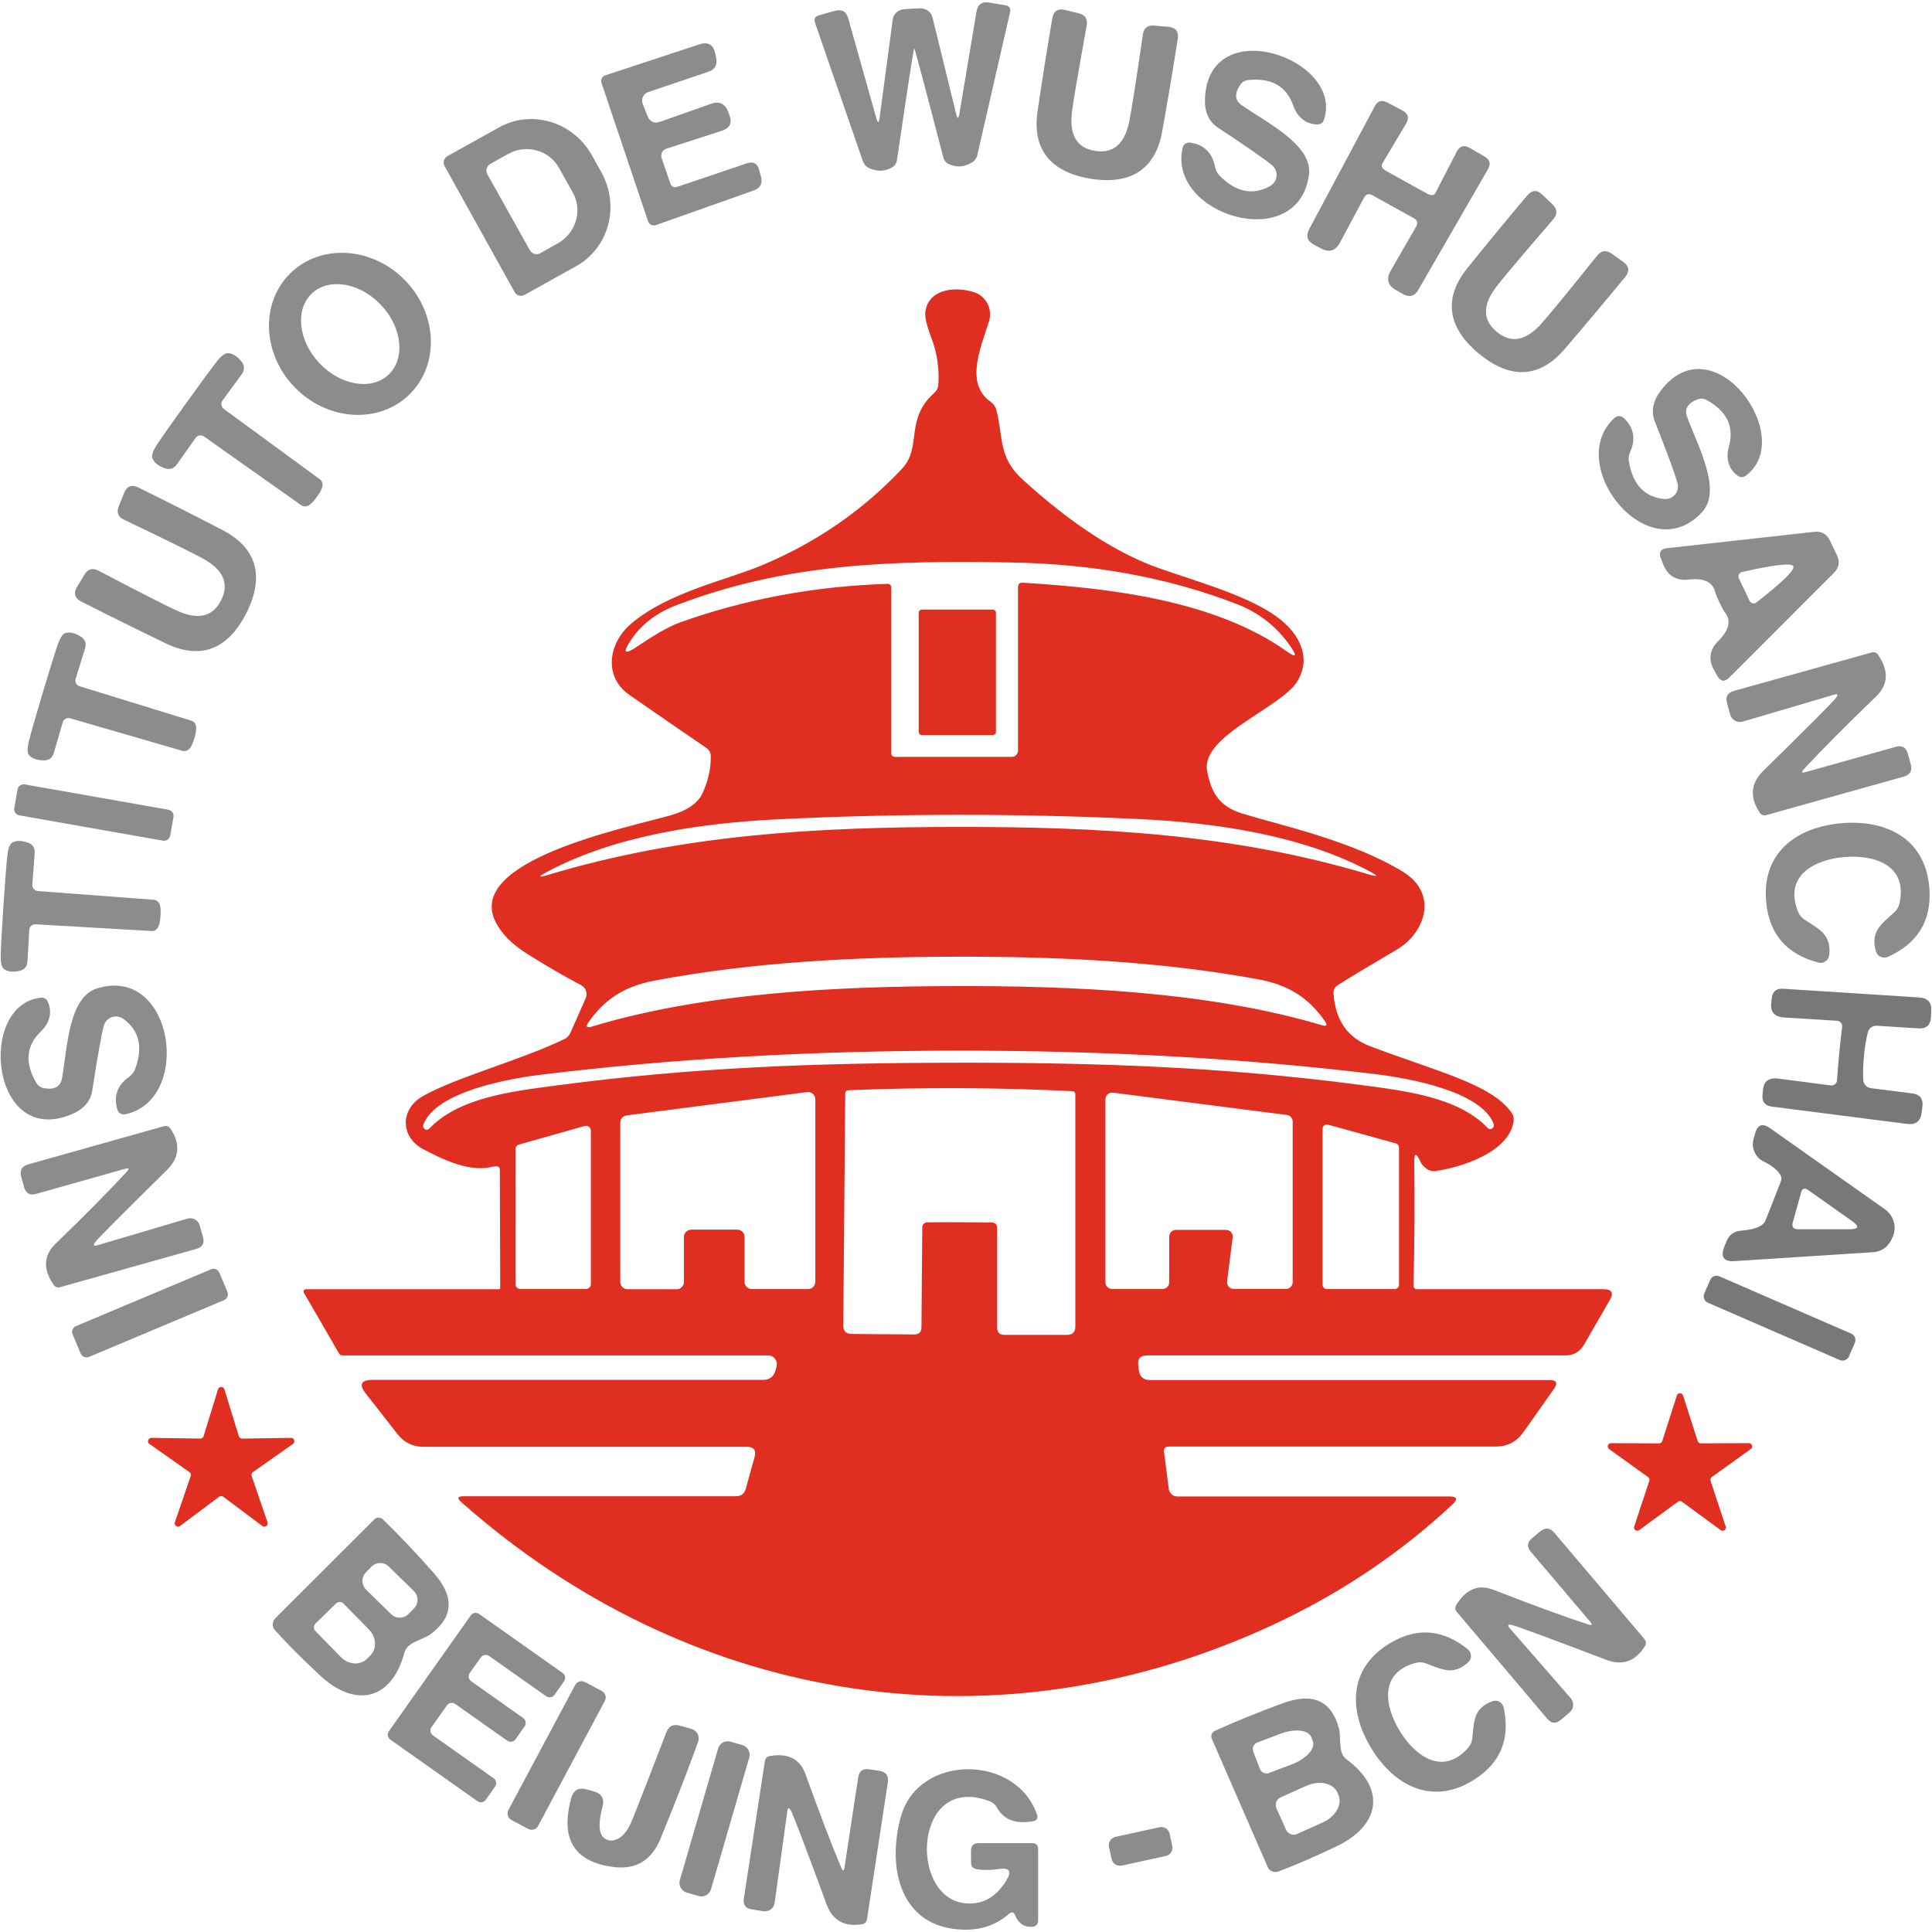 <svg xmlns="http://www.w3.org/2000/svg" width="730" height="730" viewBox="0 0 730 730" fill="none"><path d="M345.41 18.25C345.23 18.28 343.07 32.29 338.94 60.31C338.76 61.64 338.1 62.63 336.95 63.3C334.42 64.78 331.68 64.9 328.71 63.64C327.36 63.1 326.45 62.15 325.99 60.77L307.95 8.6C307.46 7.14 307.95 6.21 309.41 5.8L315.42 4.11C318.08 3.37 319.77 4.33 320.51 6.98L331.12 44.67C331.68 46.66 332.09 46.62 332.35 44.56L337.33 7.29C337.6 5.29 339.31 3.73 341.47 3.5C342.03 3.45 343.08 3.37 344.61 3.27C346.14 3.19 347.2 3.16 347.79 3.16C349.96 3.16 351.83 4.53 352.31 6.49L361.27 42.99C361.73 45.03 362.14 45.03 362.5 42.99L368.97 4.38C369.43 1.65 371.03 0.51 373.76 0.97L379.89 2C381.4 2.26 381.98 3.12 381.65 4.6L369.32 58.42C369.01 59.85 368.22 60.9 366.95 61.56C364.14 63.12 361.4 63.3 358.71 62.1C357.48 61.56 356.72 60.66 356.41 59.38C349.29 31.96 345.62 18.24 345.42 18.24L345.41 18.25Z" fill="#8C8C8B"></path><path d="M412.06 67.54C398.08 65.24 389.81 57.43 392.03 42.11C393.77 30.24 395.63 18.5 397.62 6.91C398.11 4.13 399.71 3.08 402.45 3.77L407.58 5.03C410.03 5.62 411.04 7.14 410.61 9.59C407.37 27.57 405.5 38.52 405.02 42.45C404 51.06 406.91 55.91 413.75 57.01C420.62 58.13 424.92 54.46 426.66 45.98C427.48 42.1 429.2 31.12 431.83 13.04C432.19 10.59 433.62 9.47 436.12 9.67L441.41 10.13C444.24 10.36 445.44 11.87 445.01 14.65C443.2 26.27 441.23 37.99 439.11 49.81C436.35 65.02 426.01 69.8 412.07 67.54H412.06Z" fill="#8C8C8B"></path><path d="M242.87 39.31L244.63 43.75C245.55 46.07 247.18 46.81 249.53 45.97L268.64 39.23C271.78 38.11 273.95 39.12 275.15 42.26L275.61 43.49C276.71 46.43 275.78 48.39 272.81 49.39L251.71 56.21C250.28 56.68 249.51 58.23 249.98 59.67C249.98 59.67 249.98 59.68 249.98 59.69L253.24 69.19C253.7 70.57 254.62 71.03 256 70.57L282.16 61.72C284.64 60.88 286.21 61.73 286.87 64.29L287.56 66.89C288.17 69.39 287.27 71.08 284.84 71.95L247.84 85.05C246.62 85.48 245.29 84.84 244.86 83.62C244.86 83.62 244.86 83.6 244.86 83.59L227.28 31.34C226.88 30.16 227.51 28.87 228.69 28.47L264.16 16.79C267.56 15.67 269.6 16.85 270.29 20.35L270.6 21.88C271.14 24.54 270.14 26.28 267.61 27.13L244.93 34.79C243.15 35.39 242.19 37.34 242.8 39.14C242.82 39.2 242.84 39.25 242.86 39.31H242.87Z" fill="#8C8C8B"></path><path d="M479.89 70.3C482.2 69.02 483.04 66.11 481.76 63.79C481.48 63.28 481.1 62.82 480.65 62.45C478.15 60.33 471.32 55.58 460.16 48.2C456.71 45.9 455.09 42.24 455.3 37.21C456.64 4.38 507.89 22.16 500.27 45.18C499.84 46.43 498.97 47.04 497.67 47.02C493.34 46.94 490.16 44.15 488.71 40.05C486.13 32.59 480.45 29.33 471.67 30.24C470.34 30.39 469.31 31.02 468.57 32.12C466.37 35.41 466.59 37.97 469.22 39.78C478.87 46.48 496.03 54.83 494.58 66.02C490.6 96.28 440.99 81.34 446.85 55.83C447.15 54.53 448.4 53.68 449.72 53.88C454.95 54.67 458.08 57.74 459.1 63.07C459.36 64.37 459.94 65.48 460.86 66.4C467.01 72.63 473.36 73.93 479.9 70.31L479.89 70.3Z" fill="#8C8C8B"></path><path d="M531.48 68.88C536.54 71.69 539.08 73.09 539.1 73.09C540.76 74.01 541.86 73.95 542.39 72.9L550.4 57.35C551.55 55.13 553.2 54.64 555.34 55.89L560.7 58.99C562.9 60.24 563.43 61.84 562.31 63.78L535.96 109.44C534.5 111.97 532.51 112.5 529.98 111.05L527.41 109.56C524.35 107.8 523.69 105.38 525.46 102.32L535.04 85.7C535.86 84.3 535.55 83.2 534.12 82.41C531.41 80.9 528.83 79.47 526.38 78.12C523.9 76.77 521.31 75.32 518.6 73.79C517.2 73 516.11 73.33 515.34 74.79L506.3 91.68C504.61 94.8 502.21 95.52 499.1 93.86L496.5 92.48C493.92 91.1 493.32 89.12 494.7 86.54L519.52 40.04C520.57 38.05 522.2 37.65 524.42 38.85L529.9 41.76C532.1 42.93 532.56 44.59 531.28 46.74L522.32 61.75C521.71 62.77 522.23 63.74 523.89 64.66C523.92 64.66 526.44 66.06 531.47 68.87L531.48 68.88Z" fill="#8C8C8B"></path><path d="M167.99 62.75C167.25 61.42 167.73 59.74 169.06 59L188.59 48.12C200.9 41.27 216.61 46.02 223.67 58.72L227.23 65.12C234.31 77.81 230.07 93.67 217.77 100.53C217.76 100.53 217.74 100.54 217.73 100.55L198.2 111.43C196.87 112.17 195.19 111.69 194.45 110.36L167.98 62.74L167.99 62.75ZM184.15 65.86L200.2 94.55C200.98 95.95 202.76 96.46 204.16 95.67C204.16 95.67 204.18 95.67 204.18 95.66L210.81 91.91C217.68 88.05 220.19 79.49 216.44 72.76L211.19 63.38C207.4 56.66 198.76 54.34 191.89 58.21L185.26 61.93C183.87 62.72 183.37 64.48 184.15 65.88V65.86Z" fill="#8C8C8B"></path><path d="M565.54 125.38C570.9 129.82 576.49 128.83 582.32 122.39C584.98 119.45 592.04 110.85 603.5 96.57C605.06 94.629 606.87 94.389 608.94 95.84L613.27 98.9C615.59 100.53 615.86 102.45 614.07 104.65C606.59 113.77 598.93 122.88 591.09 132C580.98 143.76 569.64 142.65 558.72 133.57C547.8 124.49 544.66 113.54 554.35 101.43C561.88 92.059 569.45 82.87 577.06 73.85C578.9 71.71 580.83 71.629 582.84 73.62L586.67 77.299C588.46 79.09 588.55 80.909 586.94 82.779C574.99 96.669 567.81 105.19 565.41 108.33C560.12 115.22 560.16 120.91 565.52 125.37L565.54 125.38Z" fill="#8C8C8B"></path><path d="M154.79 148.96C143.39 160.24 124.04 159.17 111.58 146.57C99.11 133.97 98.24 114.61 109.64 103.33C121.04 92.05 140.39 93.12 152.85 105.72C165.32 118.32 166.19 137.68 154.79 148.96ZM146.83 141.56C153.25 135.48 151.97 123.69 143.96 115.23C135.95 106.76 124.25 104.82 117.83 110.9C111.41 116.98 112.69 128.77 120.7 137.23C128.71 145.7 140.41 147.64 146.83 141.56Z" fill="#8C8C8B"></path><path d="M186.41 440.77C177.75 443.11 168.02 438.43 159.98 434.26C151.21 429.66 151.09 419.09 159.75 414.19C172.54 406.95 196.06 400.86 213.22 392.63C214.29 392.12 215.06 391.33 215.52 390.26L221.3 377.2C222.12 375.34 221.36 373.18 219.58 372.26C213.25 368.91 206.44 364.96 199.16 360.39C193.39 356.76 189.41 352.72 187.21 348.25C175.8 325.12 236.31 312.9 253.24 308.11C259.62 306.3 263.68 303.51 265.42 299.76C267.59 295.06 268.64 290.4 268.56 285.78C268.56 284.4 267.99 283.33 266.84 282.56C260.33 278.14 250.65 271.48 237.81 262.57C228.08 255.83 229.65 243.11 238.58 235.57C252.79 223.58 274.7 219.21 288.37 213.39C308.67 204.81 326.15 192.72 340.81 177.12C348.55 168.85 341.69 158.62 352.99 148.47C353.93 147.63 354.46 146.57 354.56 145.29C354.94 139.21 354.09 133.4 351.99 127.86C350.15 123.06 349.37 119.69 349.65 117.75C350.91 108.79 361.6 108.25 368.11 110.43C372.63 111.94 375.11 116.79 373.7 121.35C370.52 131.58 364.47 144.94 374.39 151.88C375.41 152.62 376.14 153.69 376.46 154.91C379.18 165.18 377 172.61 386.42 181.22C405.06 198.18 422.48 209.42 438.67 214.96C459.55 222.16 482.18 228.17 489.88 240.78C493.35 246.45 493.45 252 490.19 257.44C484.25 267.32 453.57 278.05 456.1 291.3C457.63 299.38 460.54 304.71 469.58 307.46C484.29 311.94 510.95 317.65 530.18 329.45C543.24 337.46 538.99 352.24 527.61 358.9C517.09 365.08 509.67 369.55 505.36 372.31C504.29 373.02 503.79 374.03 503.87 375.34C504.51 385.43 509.13 392.09 517.74 395.33C543.25 404.98 563.36 409.58 571.06 420.3C571.8 421.32 572.08 422.46 571.9 423.71C570.18 435.55 551.64 441.21 542.29 442.48C541.16 442.63 540.03 442.34 539.15 441.68C537.92 440.79 537.13 439.92 536.78 439.08C535.12 435.45 534.32 435.48 534.37 439.16C534.57 454.23 534.48 469.8 534.1 485.89C534.1 486.57 534.63 487.12 535.29 487.12H605.84C609.03 487.12 609.84 488.49 608.25 491.22L598.52 508.07C596.96 510.78 594.63 512.13 591.51 512.13H433.47C430.87 512.13 429.74 513.42 430.1 516L430.33 517.8C430.66 520.23 432.05 521.44 434.51 521.44H585.39C588.15 521.44 588.74 522.56 587.15 524.81L575.62 541.13C573.07 544.76 569.58 546.57 565.16 546.57H441.71C440.25 546.57 439.63 547.27 439.83 548.68L441.63 562.62C441.82 564.21 443.17 565.41 444.77 565.42H547.54C550.55 565.42 550.96 566.44 548.77 568.48C527.68 588.17 503.41 604.08 475.96 616.21C371.85 662.33 258.78 642.41 174.25 567.53C172.62 566.07 172.9 565.35 175.09 565.35H278.05C280.02 565.35 281.27 564.39 281.8 562.48L285.09 550.61C285.83 547.98 284.83 546.66 282.1 546.66H159.99C155.98 546.66 152.74 545.09 150.26 541.95L138.27 526.63C135.51 523.13 136.35 521.38 140.8 521.38H288.34C290.79 521.38 292.35 520.19 293.01 517.82L293.43 516.36C293.92 514.59 292.89 512.75 291.14 512.27C290.85 512.19 290.55 512.15 290.25 512.15H129.49C128.85 512.15 128.38 511.88 128.07 511.35L114.78 488.37C114.55 487.99 114.69 487.49 115.09 487.26C115.22 487.19 115.36 487.15 115.51 487.14H188.55C188.8 487.14 189.01 486.92 189.01 486.64L188.86 442.09C188.86 440.81 188.04 440.39 186.41 440.83V440.77ZM336.75 221.86V284.45C336.75 285.47 337.26 285.98 338.28 285.98H382.29C383.6 285.98 384.66 284.92 384.66 283.61V221.9C384.66 220.67 385.27 220.1 386.5 220.18C419.82 222.21 459.2 226.92 486.32 246.19C489.61 248.51 490.14 248 487.89 244.66C482.78 237.05 475.91 231.57 467.28 228.23C441.72 218.32 413.38 213.09 382.25 212.53C335.6 211.69 296.8 212.99 255.81 228.58C248.4 231.41 242.79 235.56 238.96 241.03C234.85 246.9 235.74 247.8 241.64 243.71C245.47 241.11 252.06 236.93 256.69 235.28C281.48 226.37 307.75 221.48 335.48 220.61C336.16 220.59 336.72 221.14 336.74 221.84C336.74 221.85 336.74 221.87 336.74 221.88L336.75 221.86ZM361.99 312.45C415.15 312.41 465.91 315.09 516.62 330.22C520.86 331.5 521.02 331.1 517.12 329.03C491.69 315.55 459.32 310.87 430.79 309.5C407.86 308.4 384.93 307.87 362 307.89C339.07 307.89 316.15 308.46 293.25 309.61C264.71 311.03 232.35 315.78 206.95 329.3C203.04 331.37 203.2 331.76 207.41 330.49C258.12 315.25 308.87 312.49 362 312.45H361.99ZM361.42 372.59C404.86 372.51 456.22 374.51 499.35 387.34C501.32 387.93 501.7 387.38 500.5 385.69C494.37 377.03 487.02 372.17 475.37 370.02C438.14 363.16 399.19 361.4 361.38 361.48C323.61 361.56 284.66 363.47 247.47 370.48C235.83 372.66 228.51 377.57 222.38 386.22C221.21 387.93 221.6 388.49 223.57 387.91C266.62 374.85 318.02 372.67 361.42 372.59ZM362.15 401.54C414.97 401.5 462.12 403.11 514.02 409.93C531.14 412.19 551.06 414.53 562.21 426.29C562.39 426.47 562.61 426.58 562.86 426.63C563.24 426.68 563.59 426.58 563.89 426.32C564.48 425.83 564.63 425.26 564.35 424.6C559.6 412.23 532.06 407.36 519.8 405.87C470.54 399.92 417.99 396.96 362.15 396.98C306.3 397.01 253.75 400.03 204.5 406.06C192.24 407.55 164.7 412.46 159.99 424.87C159.71 425.53 159.86 426.11 160.45 426.59C160.76 426.85 161.1 426.93 161.48 426.86C161.74 426.81 161.95 426.69 162.13 426.52C173.24 414.76 193.16 412.39 210.32 410.13C262.18 403.24 309.33 401.59 362.15 401.55V401.54ZM362.64 461.83C366.88 461.83 370.96 461.87 374.9 461.94C375.94 461.94 376.78 462.8 376.78 463.85V501.66C376.78 503.47 377.7 504.38 379.54 504.38H403.17C405.26 504.38 406.31 503.33 406.31 501.24V413.41C406.31 412.83 405.86 412.34 405.28 412.3C391.24 411.61 377.09 411.23 362.84 411.15C348.59 411.1 334.46 411.37 320.44 411.95C319.84 411.97 319.37 412.46 319.37 413.06L318.64 500.85C318.61 502.94 319.65 504 321.74 504.03L345.37 504.22C347.21 504.25 348.14 503.35 348.17 501.54L348.48 463.74C348.5 462.7 349.33 461.86 350.36 461.86C354.32 461.81 358.42 461.8 362.66 461.82L362.64 461.83ZM255.66 487.15C257.18 487.15 258.42 485.92 258.42 484.39V467.38C258.42 465.86 259.65 464.62 261.18 464.62H278.57C280.09 464.62 281.33 465.85 281.33 467.38V484.31C281.33 485.83 282.56 487.07 284.09 487.07H305.31C306.83 487.07 308.07 485.84 308.07 484.31V415.4C308.08 413.88 306.86 412.63 305.33 412.62C305.21 412.62 305.09 412.62 304.96 412.64L236.78 421.45C235.41 421.62 234.38 422.79 234.37 424.17V484.38C234.37 485.9 235.6 487.14 237.13 487.14H255.67L255.66 487.15ZM439.25 487.04C440.65 487.04 441.78 485.91 441.78 484.51V467.24C441.78 465.84 442.91 464.71 444.31 464.71H463.27C464.67 464.72 465.79 465.86 465.78 467.26C465.78 467.36 465.78 467.45 465.76 467.55L463.65 484.17C463.48 485.56 464.47 486.82 465.85 486.99C465.95 487 466.04 487.01 466.14 487.01H485.9C487.3 487.01 488.43 485.88 488.43 484.48V423.77C488.43 422.5 487.47 421.43 486.21 421.28L420.52 412.85C419.13 412.68 417.87 413.67 417.7 415.05C417.69 415.15 417.68 415.24 417.68 415.34V484.51C417.68 485.91 418.81 487.04 420.21 487.04H439.25ZM527 487.07C527.89 487.07 528.61 486.35 528.61 485.46V433.6C528.61 432.87 528.13 432.22 527.42 432.03L501.76 424.94C500.9 424.71 500.02 425.21 499.79 426.07C499.75 426.2 499.74 426.34 499.73 426.47V485.46C499.73 486.35 500.45 487.07 501.34 487.07H527ZM221.42 487.04C222.44 487.04 223.26 486.22 223.26 485.2V427.21C223.26 426.19 222.43 425.38 221.41 425.38C221.24 425.38 221.08 425.4 220.92 425.45L196.1 432.46C195.31 432.68 194.76 433.4 194.76 434.22V485.2C194.76 486.22 195.58 487.04 196.6 487.04H221.42Z" fill="#E02E21"></path><path d="M119.73 187.74C118.56 189.37 117.56 190.43 116.74 190.92C115.67 191.53 114.63 191.48 113.64 190.77L77.06 164.92C76.04 164.2 74.64 164.44 73.92 165.46L66.83 175.46C65.66 177.12 64.12 177.6 62.23 176.92C59.78 176.03 58.23 174.78 57.6 173.17C57.17 172.15 57.71 170.46 59.25 168.11C60.96 165.45 64.69 160.16 70.43 152.21C76.15 144.27 79.98 139.06 81.92 136.58C83.68 134.38 85.11 133.34 86.21 133.44C87.95 133.52 89.62 134.58 91.23 136.62C92.48 138.2 92.51 139.81 91.31 141.45L84.07 151.33C83.33 152.33 83.54 153.75 84.54 154.49C84.54 154.49 84.56 154.5 84.57 154.51L120.69 180.98C121.69 181.69 122.06 182.67 121.8 183.89C121.62 184.83 120.93 186.12 119.73 187.76V187.74Z" fill="#8C8C8B"></path><path d="M628.73 188.54C631.34 188.84 633.69 186.97 633.99 184.36C634.06 183.77 634.01 183.17 633.86 182.6C633.02 179.43 630.16 171.66 625.28 159.27C623.77 155.41 624.54 151.49 627.58 147.51C647.42 121.54 679.06 165.28 659.72 179.68C658.65 180.47 657.59 180.48 656.54 179.72C653.05 177.19 652.06 173.09 653.21 168.92C655.38 161.36 652.62 155.45 644.94 151.19C643.77 150.55 642.57 150.46 641.34 150.92C637.66 152.38 636.37 154.58 637.47 157.55C641.53 168.54 650.72 185.13 643.18 193.44C622.65 215.81 590.74 175.32 610.09 157.86C611.09 156.99 612.58 157.03 613.54 157.94C617.34 161.57 618.15 165.84 615.95 170.77C615.41 171.97 615.26 173.21 615.49 174.49C616.95 183.1 621.36 187.78 628.74 188.55L628.73 188.54Z" fill="#8C8C8B"></path><path d="M93.11 231.59C86.75 244.31 76.75 249.86 62.77 243.16C51.92 237.93 41.23 232.64 30.71 227.3C28.21 226 27.68 224.13 29.14 221.71L31.9 217.15C33.2 214.98 34.96 214.47 37.19 215.62C53.43 224.12 63.36 229.18 66.99 230.79C74.91 234.36 80.42 233.04 83.54 226.81C86.68 220.58 84.45 215.36 76.84 211.14C73.37 209.2 63.37 204.27 46.85 196.36C44.6 195.29 43.95 193.58 44.9 191.23L46.89 186.29C47.96 183.66 49.78 182.97 52.33 184.22C62.93 189.43 73.56 194.82 84.24 200.38C97.99 207.58 99.48 218.88 93.13 231.6L93.11 231.59Z" fill="#8C8C8B"></path><path d="M692.74 207C692.84 207.26 693.29 208.17 694.08 209.76C695.28 212.26 694.9 214.5 692.93 216.46L653.44 255.99C651.63 257.78 650.11 257.57 648.88 255.38L647.73 253.35C645.41 249.24 645.92 245.52 649.26 242.2C653.32 238.11 654.18 234.55 651.83 231.51C651.32 230.82 650.62 229.54 649.72 227.68C648.83 225.84 648.28 224.5 648.07 223.66C647.15 219.91 643.83 218.35 638.11 218.99C633.41 219.53 630.18 217.6 628.42 213.21L627.58 211.07C626.64 208.72 627.43 207.41 629.95 207.12L685.45 200.95C688.23 200.64 690.23 201.75 691.43 204.28C692.17 205.86 692.6 206.77 692.73 207H692.74ZM659.07 222.78C659.73 224.18 660.4 225.6 661.06 227.03C661.48 227.89 662.51 228.24 663.36 227.83C663.47 227.78 663.57 227.72 663.66 227.64C673.59 219.88 678.24 215.32 677.6 213.97C676.96 212.62 670.49 213.34 658.18 216.15C657.26 216.38 656.69 217.31 656.91 218.23C656.94 218.34 656.98 218.45 657.03 218.56C657.72 219.96 658.4 221.37 659.06 222.77L659.07 222.78Z" fill="#8C8C8B"></path><path d="M375.09 230.33H348.36C347.681 230.33 347.13 230.881 347.13 231.56V276.52C347.13 277.199 347.681 277.75 348.36 277.75H375.09C375.769 277.75 376.32 277.199 376.32 276.52V231.56C376.32 230.881 375.769 230.33 375.09 230.33Z" fill="#E02E21"></path><path d="M16.16 261.74C18.92 252.5 20.81 246.42 21.83 243.51C22.75 240.91 23.73 239.46 24.78 239.18C26.44 238.72 28.34 239.17 30.49 240.52C32.18 241.59 32.72 243.09 32.14 245L28.58 256.53C28.23 257.7 28.9 258.94 30.07 259.29L72.16 272.27C73.31 272.63 73.96 273.41 74.11 274.61C74.24 275.55 74.02 276.97 73.46 278.86C72.9 280.75 72.3 282.06 71.66 282.81C70.89 283.7 69.92 283.98 68.75 283.65L26.43 271.39C25.26 271.07 24.05 271.75 23.71 272.92L20.34 284.49C19.78 286.41 18.5 287.35 16.51 287.32C13.96 287.27 12.12 286.61 10.99 285.33C10.28 284.51 10.25 282.76 10.91 280.08C11.65 277.07 13.4 270.95 16.16 261.73V261.74Z" fill="#8C8C8B"></path><path d="M693.85 263.54C694.59 262.47 694.32 262.11 693.05 262.47L658.5 272.66C656.47 273.25 654.34 272.07 653.76 270.04C653.76 270.04 653.76 270.02 653.76 270.01L652.53 265.57C651.89 263.22 652.77 261.71 655.17 261.05L707.07 246.57C708.17 246.24 709.05 246.56 709.71 247.53C713.74 253.51 713.48 258.7 708.91 263.12C697.19 274.43 688.07 283.61 681.56 290.66C680.54 291.78 680.77 292.14 682.25 291.73L716.3 282.19C718.67 281.53 720.19 282.38 720.86 284.76L721.93 288.63C722.67 291.18 721.75 292.81 719.17 293.49L667.58 307.93C666.38 308.29 665.46 307.96 664.82 306.93C661.04 301.13 661.51 295.91 666.24 291.26C683.88 273.95 693.09 264.7 693.86 263.53L693.85 263.54Z" fill="#8C8C8B"></path><path d="M6.626 298.315L5.388 305.337C5.161 306.626 6.022 307.855 7.311 308.082L61.564 317.649C62.853 317.876 64.082 317.015 64.309 315.726L65.547 308.705C65.775 307.416 64.914 306.186 63.625 305.959L9.372 296.393C8.083 296.165 6.854 297.026 6.626 298.315Z" fill="#8C8C8B"></path><path d="M695.92 311.03C713.35 309.61 728.02 317.35 729.05 336.39C729.69 348.16 724.44 356.55 713.31 361.55C711.65 362.29 709.7 361.55 708.96 359.88C708.89 359.73 708.83 359.57 708.79 359.4C706.68 351.78 710.93 349.17 715.88 344.58C716.82 343.69 717.44 342.6 717.72 341.32C720.9 326.99 708.41 322.9 696.96 323.82C685.55 324.78 673.94 330.87 679.38 344.47C679.87 345.7 680.66 346.68 681.75 347.42C687.38 351.14 691.98 353.01 691.17 360.83C691 362.64 689.39 363.97 687.58 363.8C687.39 363.78 687.21 363.75 687.03 363.7C675.23 360.61 668.7 353.19 667.42 341.45C665.31 322.53 678.49 312.49 695.92 311.04V311.03Z" fill="#8C8C8B"></path><path d="M1.3 342.1C1.94 332.55 2.44 326.24 2.79 323.18C3.1 320.45 3.73 318.83 4.71 318.32C6.19 317.53 8.13 317.55 10.53 318.4C12.39 319.06 13.25 320.38 13.1 322.35L12.22 334.34C12.15 335.54 13.05 336.57 14.25 336.68L57.95 339.97C59.15 340.07 59.95 340.68 60.36 341.81C60.69 342.7 60.78 344.13 60.63 346.1C60.5 348.07 60.22 349.46 59.79 350.28C59.23 351.35 58.35 351.85 57.15 351.77L13.41 349.24C12.2 349.17 11.16 350.1 11.07 351.31L10.38 363.26C10.25 365.25 9.23 366.45 7.32 366.86C4.82 367.4 2.88 367.15 1.5 366.13C0.63 365.52 0.22 363.83 0.27 361.07C0.32 358.01 0.67 351.69 1.3 342.11V342.1Z" fill="#8C8C8B"></path><path d="M46.65 385C44.51 383.44 41.52 383.91 39.96 386.04C39.62 386.5 39.37 387.01 39.22 387.56C38.35 390.73 36.9 398.91 34.85 412.11C34.19 416.2 31.53 419.2 26.88 421.11C-3.46 433.6 -8.7 379.67 15.35 376.99C16.68 376.86 17.6 377.4 18.11 378.6C19.87 382.55 18.65 386.61 15.54 389.63C9.85 395.07 9.25 401.58 13.74 409.16C14.43 410.31 15.43 410.99 16.73 411.19C20.64 411.83 22.87 410.58 23.43 407.44C25.46 395.87 25.88 376.84 36.64 373.47C65.75 364.47 72.87 415.72 47.29 421.04C45.99 421.29 44.71 420.51 44.34 419.24C42.86 414.16 44.33 410.05 48.74 406.91C49.84 406.12 50.6 405.12 51.04 403.92C54.13 395.72 52.66 389.42 46.64 385H46.65Z" fill="#8C8C8B"></path><path d="M704.31 398.98C703.95 402.55 703.86 405.61 704.04 408.13C704.14 409.69 705.35 410.96 706.91 411.16L722.54 413.15C725.48 413.53 726.75 415.19 726.37 418.13L726.06 420.5C725.65 423.69 723.84 425.08 720.62 424.68L669.52 418.13C666.86 417.8 665.68 416.3 665.96 413.65C666.06 412.83 666.11 412.39 666.11 412.31C666.24 408.63 668.22 407.05 672.05 407.56L691.81 410.13C692.94 410.26 693.97 409.45 694.1 408.31C694.1 408.29 694.1 408.27 694.1 408.25C694.33 405.03 694.61 401.65 694.94 398.1C695.27 394.55 695.64 391.18 696.05 387.99C696.18 386.86 695.36 385.83 694.23 385.7C694.2 385.7 694.17 385.7 694.14 385.7L674.26 384.47C670.4 384.24 668.76 382.31 669.32 378.69C669.35 378.61 669.38 378.17 669.43 377.35C669.66 374.67 671.12 373.42 673.8 373.6L725.2 376.89C728.44 377.12 729.95 378.83 729.72 382.02L729.61 384.43C729.41 387.37 727.84 388.75 724.9 388.57L709.16 387.57C707.6 387.48 706.19 388.49 705.79 389.98C705.13 392.43 704.63 395.43 704.3 398.98H704.31Z" fill="#777877"></path><path d="M36.65 470.57L70.78 460.46C72.79 459.87 74.9 461.03 75.48 463.04C75.48 463.04 75.48 463.06 75.48 463.07L76.71 467.44C77.35 469.76 76.48 471.26 74.11 471.92L22.82 486.32C21.72 486.65 20.84 486.33 20.18 485.36C16.2 479.46 16.46 474.33 20.98 469.96C32.55 458.75 41.54 449.66 47.95 442.69C48.97 441.57 48.75 441.21 47.3 441.62L13.63 451.12C11.28 451.78 9.77 450.94 9.11 448.59L8.04 444.76C7.33 442.23 8.23 440.62 10.76 439.93L61.78 425.57C62.95 425.24 63.86 425.57 64.5 426.57C68.23 432.29 67.77 437.45 63.12 442.04C45.7 459.2 36.61 468.35 35.85 469.5C35.14 470.57 35.4 470.93 36.65 470.57Z" fill="#8C8C8B"></path><path d="M672.55 443.68C671.38 441.89 669.33 440.3 666.42 438.89C663.25 437.36 661.64 433.76 662.59 430.35L663.16 428.28C664.08 424.93 665.97 424.27 668.83 426.29L712.27 456.97C715.43 459.21 716.69 463.3 715.33 466.93C713.85 470.84 711.3 472.91 707.67 473.14C705.75 473.27 688.33 474.39 655.39 476.51C651.36 476.77 650.05 474.99 651.48 471.19L652.25 469.24C653.25 466.61 655.15 465.19 657.96 464.99C663.17 464.58 666.21 463.3 667.08 461.16C670.14 453.47 672.07 448.58 672.86 446.49C673.24 445.49 673.14 444.56 672.55 443.69V443.68ZM699.79 461.37L683.2 449.65C681.85 448.71 680.95 449.04 680.52 450.65L677.42 461.76C676.91 463.57 677.6 464.48 679.49 464.48H698.79C702.36 464.48 702.7 463.45 699.79 461.38V461.37Z" fill="#777877"></path><path d="M79.771 479.595L28.7 501.063C27.493 501.57 26.926 502.96 27.433 504.166L30.494 511.449C31.002 512.656 32.391 513.223 33.598 512.715L84.669 491.247C85.876 490.74 86.442 489.35 85.935 488.144L82.874 480.861C82.367 479.654 80.977 479.087 79.771 479.595Z" fill="#8C8C8B"></path><path d="M646.191 483.618L643.958 488.754C643.377 490.091 643.989 491.646 645.326 492.227L695.141 513.888C696.478 514.469 698.033 513.856 698.615 512.519L700.848 507.384C701.429 506.047 700.816 504.491 699.479 503.91L649.665 482.25C648.328 481.668 646.772 482.281 646.191 483.618Z" fill="#777877"></path><path d="M91.46 543.57L109.92 543.3C110.62 543.28 111.2 543.83 111.22 544.52C111.23 544.95 111.03 545.35 110.68 545.59L95.55 556.24C95.09 556.57 94.9 557.16 95.09 557.7L101.07 575.17C101.29 575.83 100.94 576.55 100.28 576.77C99.89 576.9 99.45 576.83 99.12 576.59L84.34 565.52C83.89 565.18 83.26 565.18 82.81 565.52L68.03 576.59C67.47 577.01 66.68 576.89 66.26 576.33C66.01 576 65.94 575.56 66.08 575.17L72.06 557.7C72.25 557.17 72.06 556.57 71.6 556.24L56.47 545.59C55.9 545.19 55.76 544.4 56.16 543.83C56.4 543.48 56.81 543.28 57.23 543.29L75.69 543.56C76.25 543.56 76.75 543.21 76.92 542.68L82.36 525.02C82.53 524.34 83.22 523.93 83.89 524.1C84.34 524.21 84.69 524.57 84.81 525.02L90.25 542.68C90.42 543.21 90.92 543.57 91.48 543.56L91.46 543.57Z" fill="#E02E21"></path><path d="M642.64 545.37L660.8 545.29C661.48 545.29 662.03 545.83 662.04 546.5C662.04 546.9 661.85 547.28 661.53 547.51L646.78 558.12C646.34 558.43 646.16 558.99 646.32 559.5L652.03 576.74C652.26 577.38 651.93 578.08 651.3 578.31C650.9 578.46 650.45 578.38 650.12 578.12L635.49 567.4C635.06 567.08 634.47 567.08 634.03 567.4L619.4 578.12C618.87 578.54 618.1 578.45 617.68 577.93C617.41 577.6 617.34 577.15 617.49 576.75L623.2 559.51C623.37 559 623.18 558.44 622.74 558.13L607.99 547.52C607.44 547.13 607.31 546.36 607.71 545.81C607.94 545.49 608.32 545.29 608.72 545.3L626.88 545.38C627.42 545.39 627.9 545.05 628.07 544.54L633.62 527.23C633.86 526.6 634.56 526.27 635.2 526.51C635.53 526.63 635.8 526.9 635.92 527.23L641.47 544.54C641.64 545.05 642.12 545.39 642.66 545.38L642.64 545.37Z" fill="#E02E21"></path><path d="M152.78 624.54C147.88 642.73 133.97 645.38 120.72 632.89C113.7 626.3 108.07 620.63 103.83 615.88C102.73 614.63 102.78 612.74 103.94 611.55L141.44 574.09C142.31 573.21 143.73 573.19 144.62 574.05C150.52 579.74 156.9 586.46 163.77 594.2C171.74 603.16 171.43 610.89 162.85 617.37C160.9 618.86 157.14 619.86 154.88 621.51C153.84 622.25 153.1 623.32 152.77 624.54H152.78ZM156.44 607.72C158.23 605.89 158.2 602.96 156.37 601.17L146.9 591.9C145.07 590.11 142.14 590.14 140.35 591.97L138.26 594.1C136.47 595.93 136.5 598.86 138.33 600.65L147.8 609.92C149.63 611.71 152.56 611.68 154.35 609.85L156.44 607.72ZM126.93 605.89L119.23 613.44C118.43 614.22 118.41 615.51 119.19 616.31L128.8 626.12C131.66 629.03 136.06 629.34 138.64 626.81L139.9 625.55C142.47 623.02 142.25 618.62 139.4 615.71L129.79 605.9C129 605.11 127.71 605.11 126.92 605.9L126.93 605.89Z" fill="#8C8C8B"></path><path d="M571.01 613.93C569.76 613.73 569.54 614.12 570.36 615.12L593.53 641.7C594.87 643.28 594.68 645.64 593.11 646.99L589.7 649.9C587.86 651.43 586.16 651.27 584.61 649.4L550.52 609.14C549.75 608.3 549.68 607.38 550.29 606.38C553.97 600.35 558.69 598.48 564.46 600.75C579.32 606.55 591.22 610.9 600.16 613.81C601.59 614.27 601.82 613.92 600.85 612.78L578.44 586.35C576.86 584.51 576.98 582.81 578.82 581.26L581.85 578.73C583.84 577.04 585.67 577.2 587.33 579.19L621.27 619.22C622.04 620.14 622.11 621.08 621.5 622.05C617.87 627.77 613.04 629.48 606.98 627.18C584.36 618.57 572.37 614.16 571.01 613.93Z" fill="#8C8C8B"></path><path d="M198.21 652.31L194.8 657.17C194.08 658.18 192.68 658.42 191.66 657.71L172.01 643.84C170.99 643.12 169.59 643.36 168.87 644.38L163.05 652.58C162.33 653.6 162.57 655 163.59 655.72L186.53 671.92C187.54 672.64 187.78 674.04 187.07 675.06L183.55 680.04C182.83 681.05 181.43 681.29 180.41 680.58L147.47 657.29C146.46 656.57 146.22 655.17 146.93 654.15L177.88 610.37C178.6 609.36 180 609.12 181.02 609.83L212.58 632.12C213.59 632.84 213.83 634.24 213.12 635.26L209.52 640.39C208.8 641.4 207.4 641.64 206.38 640.93L184.82 625.72C183.8 625 182.4 625.24 181.68 626.26L177.5 632.12C176.78 633.14 177.02 634.54 178.04 635.26L197.69 649.16C198.7 649.88 198.94 651.28 198.23 652.3L198.21 652.31Z" fill="#8C8C8B"></path><path d="M528.96 654.151C534.82 663.731 545.32 671.16 554.78 660.36C555.62 659.39 556.12 658.27 556.27 656.99C557.04 650.44 556.61 645.581 563.82 642.821C565.47 642.171 567.35 643 568 644.67C568.06 644.83 568.11 644.991 568.15 645.151C570.68 656.821 567.12 665.821 557.46 672.151C541.87 682.381 527.24 675.331 518.24 660.771C509.28 646.181 509.55 629.941 525.67 620.591C535.65 614.821 545.29 615.67 554.59 623.16C555.99 624.29 556.23 626.331 555.11 627.711C555 627.851 554.87 627.98 554.74 628.1C549.03 633.27 544.9 630.74 538.69 628.48C537.49 628.05 536.26 627.98 535.01 628.29C521.11 631.89 523.06 644.611 528.96 654.141V654.151Z" fill="#8C8C8B"></path><path d="M217.312 636.7L192.094 683.93C191.376 685.274 191.884 686.946 193.229 687.664L199.58 691.056C200.925 691.773 202.597 691.265 203.315 689.921L228.533 642.692C229.251 641.347 228.743 639.675 227.398 638.957L221.047 635.566C219.702 634.848 218.03 635.356 217.312 636.7Z" fill="#8C8C8B"></path><path d="M506.82 661.77C507.13 663.01 507.85 664.09 508.85 664.83C523.98 675.98 521.37 689.88 504.94 697.66C496.28 701.77 488.97 704.94 482.99 707.16C481.43 707.73 479.69 706.99 479.01 705.47L457.87 656.98C457.38 655.86 457.87 654.55 458.98 654.03C466.44 650.61 475 647.12 484.68 643.57C495.92 639.43 502.98 642.52 505.86 652.84C506.55 655.21 506.13 659.05 506.82 661.76V661.77ZM473.53 661.81L476.06 668.4C476.58 669.76 478.1 670.45 479.47 669.93L488.24 666.6C493.6 664.56 497.09 660.67 496.05 657.91L495.48 656.38C494.42 653.62 489.21 653.04 483.84 655.08L475.07 658.41C473.71 658.93 473.02 660.45 473.54 661.82L473.53 661.81ZM482.3 683.3L485.94 691.38C486.65 692.96 488.51 693.67 490.09 692.96C490.09 692.96 490.11 692.96 490.11 692.95L499.84 688.58C504.68 686.4 507.31 681.75 505.71 678.18C505.71 678.18 505.71 678.18 505.71 678.17L505.33 677.29C503.73 673.72 498.51 672.58 493.66 674.75C493.66 674.75 493.65 674.75 493.64 674.75L483.91 679.12C482.32 679.81 481.59 681.66 482.28 683.25C482.28 683.26 482.29 683.28 482.3 683.29V683.3Z" fill="#8C8C8B"></path><path d="M226.94 692.53C227.6 694.63 229.77 695.87 231.92 695.36C234.75 694.72 237.08 692.16 238.89 687.66C242.08 679.67 246.37 668.65 251.76 654.6C252.68 652.2 254.39 651.34 256.89 652.03L261.26 653.26C263.26 653.82 264.42 655.89 263.86 657.89C263.84 657.97 263.81 658.05 263.78 658.13C260.15 668.27 255.44 680.41 249.65 694.56C246.25 702.91 240.3 706.54 231.8 705.44C216.94 703.52 211.61 694.87 215.83 679.47C216.67 676.38 218.64 675.27 221.73 676.14L224.33 676.87C227.37 677.69 228.48 679.62 227.66 682.65C226.49 687.09 226.24 690.39 226.93 692.53H226.94Z" fill="#8C8C8B"></path><path d="M271.332 660.666L256.883 710.4C256.299 712.41 257.455 714.512 259.465 715.096L263.959 716.402C265.969 716.986 268.072 715.83 268.656 713.82L283.105 664.086C283.689 662.076 282.533 659.973 280.523 659.389L276.028 658.084C274.018 657.5 271.915 658.656 271.332 660.666Z" fill="#8C8C8B"></path><path d="M298.76 683.99C298.1 682.92 297.67 683.01 297.5 684.26L292.71 718.96C292.44 720.99 290.57 722.42 288.54 722.15C288.51 722.15 288.49 722.15 288.46 722.14L284.02 721.45C281.7 721.07 280.71 719.68 281.07 717.28L289 665.49C289.15 664.37 289.8 663.7 290.95 663.5C297.84 662.33 302.33 664.65 304.39 670.47C309.75 685.38 314.25 697.13 317.87 705.71C318.48 707.09 318.89 707.04 319.1 705.56L324.27 671.55C324.63 669.18 325.99 668.17 328.37 668.52L332.24 669.09C334.79 669.5 335.87 670.97 335.46 673.49L327.61 725.05C327.43 726.25 326.77 726.93 325.62 727.08C318.98 728.1 314.55 725.6 312.33 719.57C304.03 697 299.51 685.14 298.77 683.99H298.76Z" fill="#8C8C8B"></path><path d="M381.22 723.13C376.5 727.34 370.69 729.34 363.79 729.11C340.31 728.38 334.95 706.09 340.39 686.44C347.05 662.42 384.32 662.77 391.91 685.94C392.2 686.8 391.74 687.74 390.87 688.03C390.8 688.06 390.72 688.07 390.64 688.09C384 689.39 379.35 687.69 376.7 683C376.04 681.83 375.08 681.01 373.83 680.55C345.33 669.83 343.3 716.36 364.14 719.08C370.83 719.95 376.18 717.13 380.19 710.62C382.41 707.02 381.44 705.55 377.28 706.22C374.47 706.68 371.73 706.69 369.04 706.26C367.61 706.03 366.9 705.17 366.9 703.69V699.29C366.9 697.37 367.86 696.42 369.77 696.42H389.96C391.49 696.42 392.26 697.2 392.26 698.76V725.84C392.26 726.96 391.4 727.91 390.27 728.02C387.1 728.3 384.87 726.86 383.57 723.69C383.06 722.41 382.28 722.23 381.23 723.15L381.22 723.13Z" fill="#8C8C8B"></path><path d="M438.145 690.414L421.457 694.053C419.741 694.427 418.653 696.122 419.027 697.837L420.039 702.478C420.413 704.194 422.107 705.282 423.823 704.908L440.511 701.269C442.227 700.895 443.315 699.201 442.941 697.485L441.929 692.844C441.555 691.128 439.861 690.04 438.145 690.414Z" fill="#8C8C8B"></path></svg>